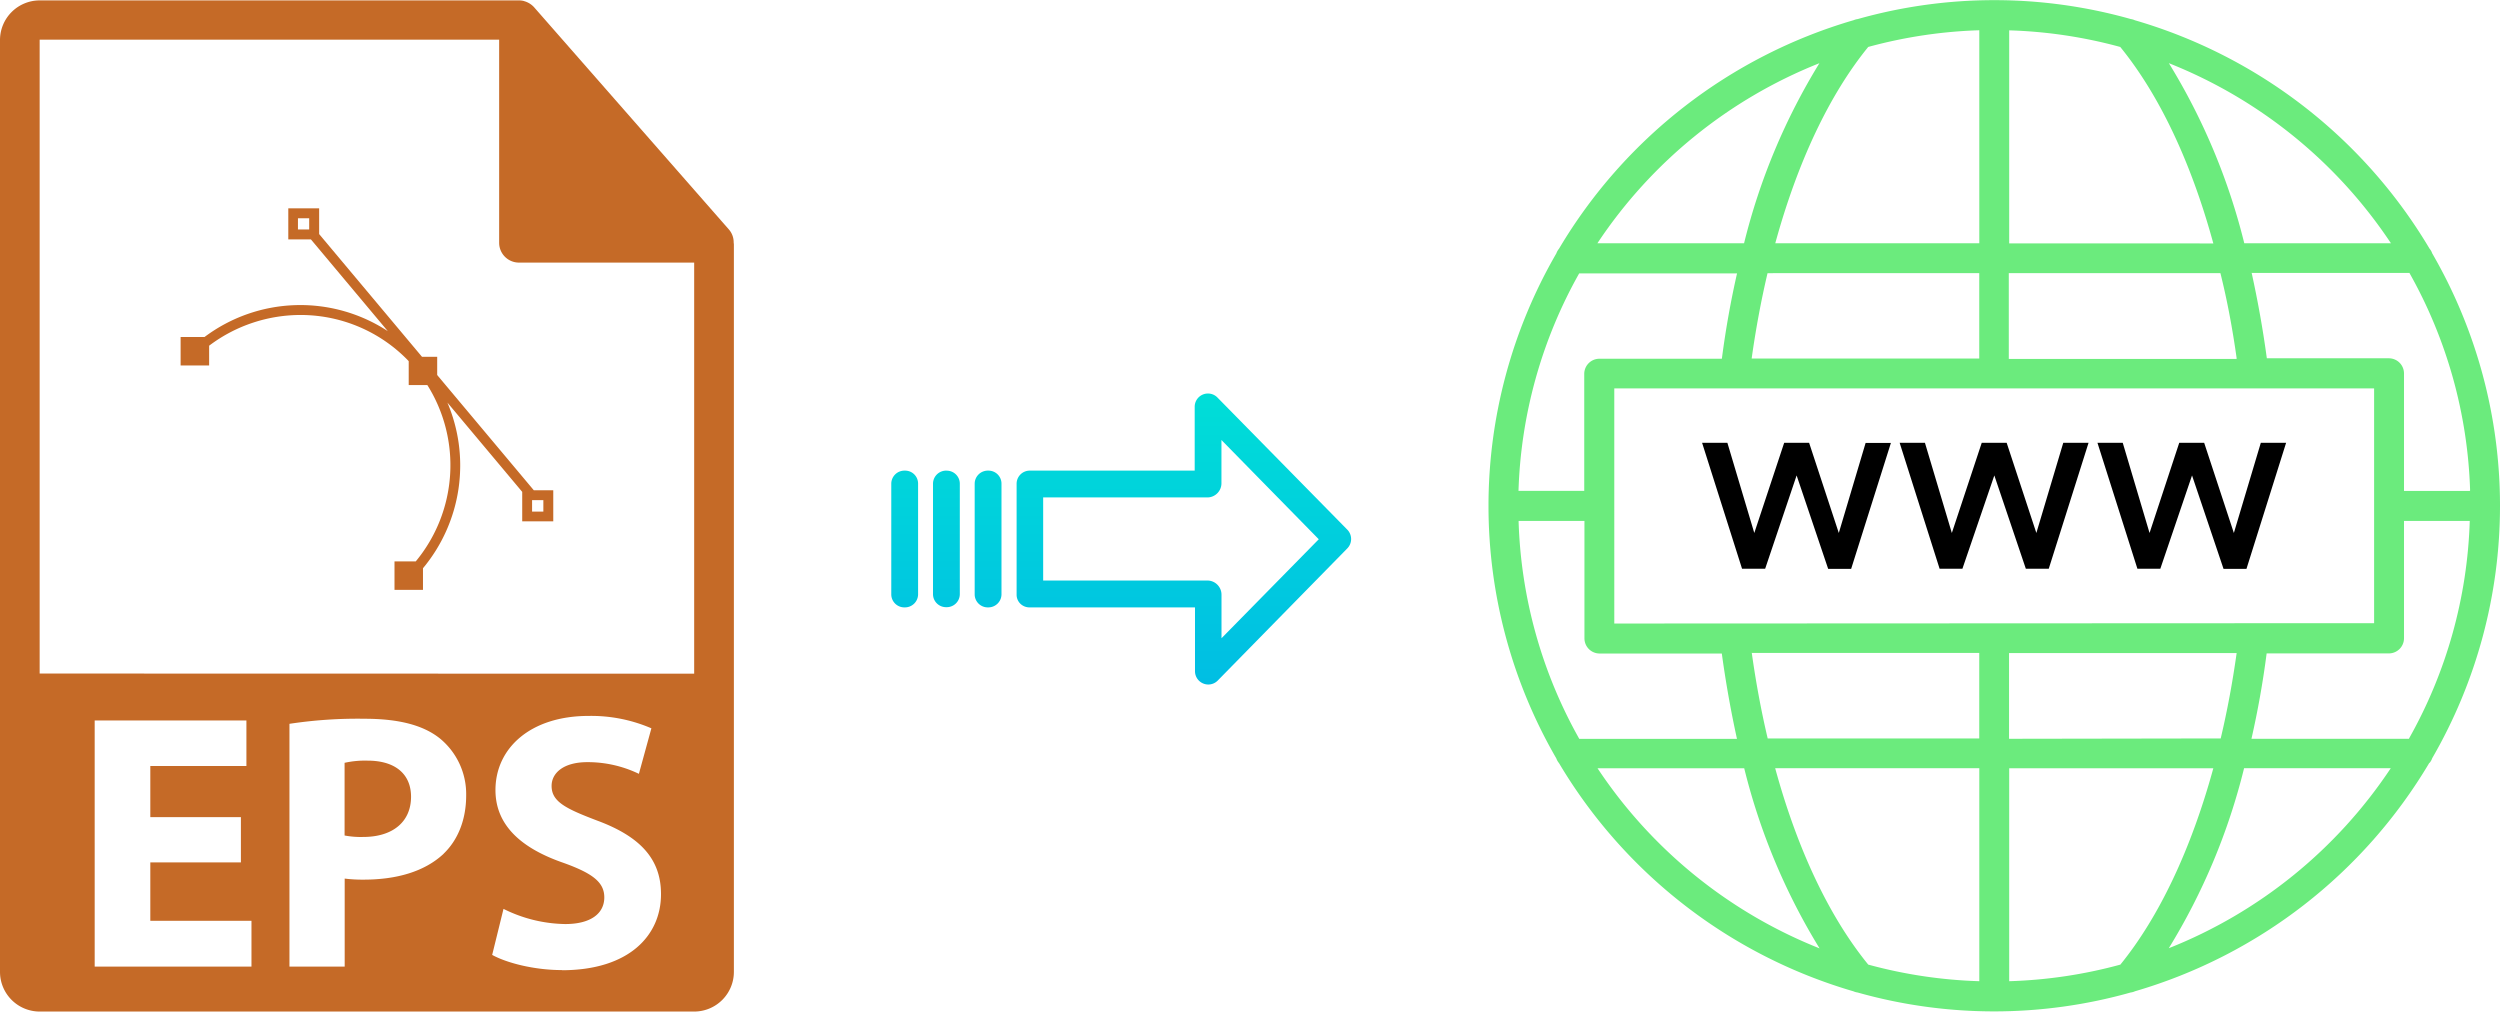 <svg xmlns="http://www.w3.org/2000/svg" xmlns:xlink="http://www.w3.org/1999/xlink" viewBox="0 0 494.29 200"><defs><style>.cls-1{fill:#6beb7d;}.cls-2{fill:#c56a27;}.cls-3{fill:url(#linear-gradient);}.cls-4{fill:url(#linear-gradient-2);}.cls-5{fill:url(#linear-gradient-3);}.cls-6{fill:url(#linear-gradient-4);}</style><linearGradient id="linear-gradient" x1="234.01" y1="134.16" x2="234.01" y2="14.95" gradientTransform="matrix(1, 0, 0, -1, 0, 181.89)" gradientUnits="userSpaceOnUse"><stop offset="0" stop-color="#00efd1"/><stop offset="1" stop-color="#00acea"/></linearGradient><linearGradient id="linear-gradient-2" x1="195.36" y1="134.16" x2="195.36" y2="14.95" xlink:href="#linear-gradient"/><linearGradient id="linear-gradient-3" x1="187.11" y1="134.16" x2="187.11" y2="14.95" xlink:href="#linear-gradient"/><linearGradient id="linear-gradient-4" x1="178.87" y1="134.16" x2="178.87" y2="14.95" xlink:href="#linear-gradient"/></defs><title>eps to webp</title><g id="Layer_2" data-name="Layer 2"><g id="Layer_5_Image" data-name="Layer 5 Image"><path class="cls-1" d="M480.35,150.85a2.7,2.7,0,0,0,.53-.93,99.62,99.62,0,0,0,0-99.84,2.7,2.7,0,0,0-.53-.93A100.4,100.4,0,0,0,422.08,4a2.69,2.69,0,0,0-.78-.23,99.3,99.3,0,0,0-54,0,2.83,2.83,0,0,0-.77.21,100.45,100.45,0,0,0-58.29,45.2,3.07,3.07,0,0,0-.53.93,99.62,99.62,0,0,0,0,99.84,3.07,3.07,0,0,0,.53.93A100.47,100.47,0,0,0,366.46,196a2.88,2.88,0,0,0,.81.23,99.37,99.37,0,0,0,54,0,2.84,2.84,0,0,0,.85-.24,100.43,100.43,0,0,0,58.2-45.17ZM397.25,194V151.9h40.36c-4.39,16-10.71,29.39-18.38,38.82A93.93,93.93,0,0,1,397.25,194Zm-27.89-3.31c-7.68-9.42-14-22.76-18.38-38.81h40.36V194A93.94,93.94,0,0,1,369.36,190.71ZM300.27,103h13v23.21a3,3,0,0,0,3,3h24.16c.79,5.78,1.8,11.43,3,16.88H312.25a93.52,93.52,0,0,1-12-43Zm12-48.94h31.17c-1.24,5.45-2.25,11.1-3,16.87H316.23a3,3,0,0,0-3,3V97.05h-13a93.56,93.56,0,0,1,12-43ZM391.34,6V48.1H351c4.39-16.05,10.7-29.39,18.38-38.82a94.46,94.46,0,0,1,22-3.3Zm27.89,3.31c7.67,9.42,14,22.76,18.38,38.82H397.25V6A93.94,93.94,0,0,1,419.23,9.29Zm69.08,87.76h-13V73.84a3,3,0,0,0-3-3H448.19c-.78-5.78-1.8-11.43-3-16.88h31.19a93.43,93.43,0,0,1,12,43Zm-12,49H445.15c1.24-5.46,2.26-11.11,3-16.88h24.16a3,3,0,0,0,3-3V103h13a93.39,93.39,0,0,1-12,43Zm-79.09,0V129.12h45c-.81,5.79-1.86,11.44-3.15,16.88Zm-78.05-22.79V76.79H469.4v46.42Zm123-52.32h-45V54h41.84C440.37,59.44,441.42,65.1,442.23,70.89ZM391.33,54V70.89h-45c.81-5.79,1.86-11.44,3.14-16.88Zm-45,75.1h45V146H349.5c-1.28-5.43-2.33-11.08-3.14-16.88Zm82.46,58.4a125,125,0,0,0,14.9-35.61h29a94.55,94.55,0,0,1-43.92,35.6ZM472.73,48.1h-29a125.28,125.28,0,0,0-14.91-35.61A94.63,94.63,0,0,1,472.73,48.1Zm-113-35.61a125,125,0,0,0-14.9,35.61h-29a94.66,94.66,0,0,1,43.91-35.61ZM315.86,151.9h29a125.26,125.26,0,0,0,14.9,35.61A94.66,94.66,0,0,1,315.86,151.9Z"/><path d="M363.56,105.38l-5.87-17.83h-4.93l-5.91,17.83-5.32-17.83h-5l7.9,24.9H349L355.22,94l6.24,18.48H366l7.86-24.9h-5Z"/><path d="M400.54,112.45h4.53l7.87-24.9h-5l-5.32,17.83-5.87-17.83h-4.93l-5.91,17.83-5.32-17.83h-5l7.9,24.9H388L394.31,94Z"/><path d="M427.13,112.45,433.4,94l6.23,18.48h4.53L452,87.55h-5l-5.33,17.83-5.87-17.83h-4.93L425,105.38,419.7,87.55h-5l7.9,24.9Z"/></g><g id="Layer_2-2" data-name="Layer 2"><path class="cls-2" d="M145.06,47.93a3.85,3.85,0,0,0-.93-2.54l-38.57-44,0,0a4.08,4.08,0,0,0-.78-.65,2.07,2.07,0,0,0-.25-.15,3.8,3.8,0,0,0-.78-.33l-.21-.07a3.82,3.82,0,0,0-.9-.11H7.84A7.85,7.85,0,0,0,0,7.84V192.16A7.85,7.85,0,0,0,7.84,200H137.25a7.85,7.85,0,0,0,7.85-7.84V48.37C145.1,48.22,145.07,48.08,145.06,47.93ZM49.72,191.11h-31V142.45h30v9h-19v10.11H47.63v8.95H29.72v11.55h20v9Zm38-22.31c-3.76,3.53-9.32,5.12-15.82,5.12a28.53,28.53,0,0,1-3.75-.21v17.4H57.23v-48a89.8,89.8,0,0,1,14.87-1c6.79,0,11.62,1.29,14.87,3.89a14.23,14.23,0,0,1,5.2,11.27C92.17,162,90.58,166.05,87.7,168.8Zm23.38,23c-5.56,0-11-1.45-13.79-3l2.24-9.1a28.17,28.17,0,0,0,12.2,3c5.06,0,7.73-2.09,7.73-5.27,0-3-2.31-4.77-8.16-6.86-8.09-2.81-13.36-7.29-13.36-14.36,0-8.3,6.94-14.66,18.41-14.66a30,30,0,0,1,12.42,2.45L126.32,153a23.28,23.28,0,0,0-10.18-2.31c-4.77,0-7.08,2.17-7.08,4.7,0,3.1,2.74,4.47,9,6.85,8.59,3.18,12.63,7.66,12.63,14.52C130.72,184.9,124.43,191.83,111.08,191.83ZM7.84,133.17V7.84H98.69V48a3.92,3.92,0,0,0,3.93,3.92h34.63v81.28Z"/><path class="cls-2" d="M72.68,150.39a18.59,18.59,0,0,0-4.55.43v14.37a17.21,17.21,0,0,0,3.68.29c5.85,0,9.46-3,9.46-7.95C81.27,153.06,78.16,150.39,72.68,150.39Z"/><path class="cls-2" d="M105.54,96.93,86.44,74.15v-3.6h-3L63.1,46.28V41.19H57v6.14h4.47l15.2,18.14a31.57,31.57,0,0,0-36.23,1.16H35.71v5.63h5.64V68.35a30,30,0,0,1,18.46-6.07,29.58,29.58,0,0,1,20.88,9l.12.14v4.71h3.68A29.81,29.81,0,0,1,82.2,111H78v5.63h5.63v-4.28a31.75,31.75,0,0,0,4.83-32.75l14.79,17.65v5.83h6.14V96.93ZM58.91,43.15h2.22v2.22H58.91Zm48.52,58H105.2V98.89h2.23Z"/></g><g id="Layer_3" data-name="Layer 3"><path class="cls-3" d="M240.71,78.6a2.62,2.62,0,0,0-4.5,1.86V93.05h-32.6A2.6,2.6,0,0,0,201,95.6v0l0,22a2.47,2.47,0,0,0,.78,1.8,2.58,2.58,0,0,0,1.87.69h32.62v12.6a2.63,2.63,0,0,0,1.63,2.45,2.57,2.57,0,0,0,1,.2,2.61,2.61,0,0,0,1.88-.8l25.6-26.11a2.65,2.65,0,0,0,0-3.71Zm.8,47.59v-8.63a2.8,2.8,0,0,0-2.7-2.78H206.25V98.35h32.55a2.8,2.8,0,0,0,2.7-2.78V87l19.24,19.62Z"/><path class="cls-4" d="M195.36,93.05h0a2.6,2.6,0,0,0-2.65,2.55v21.93a2.58,2.58,0,0,0,2.58,2.56h.07a2.6,2.6,0,0,0,2.65-2.54V95.61a2.57,2.57,0,0,0-2.58-2.56Z"/><path class="cls-5" d="M187.12,93.05h0a2.6,2.6,0,0,0-2.65,2.55v0l0,21.89a2.58,2.58,0,0,0,2.59,2.56h.06a2.59,2.59,0,0,0,2.65-2.54v0l0-21.89a2.58,2.58,0,0,0-2.59-2.56Z"/><path class="cls-6" d="M178.87,93.05h0a2.6,2.6,0,0,0-2.65,2.55v21.93a2.58,2.58,0,0,0,2.58,2.56h.07a2.6,2.6,0,0,0,2.65-2.54V95.61a2.56,2.56,0,0,0-2.58-2.56Z"/></g></g></svg>